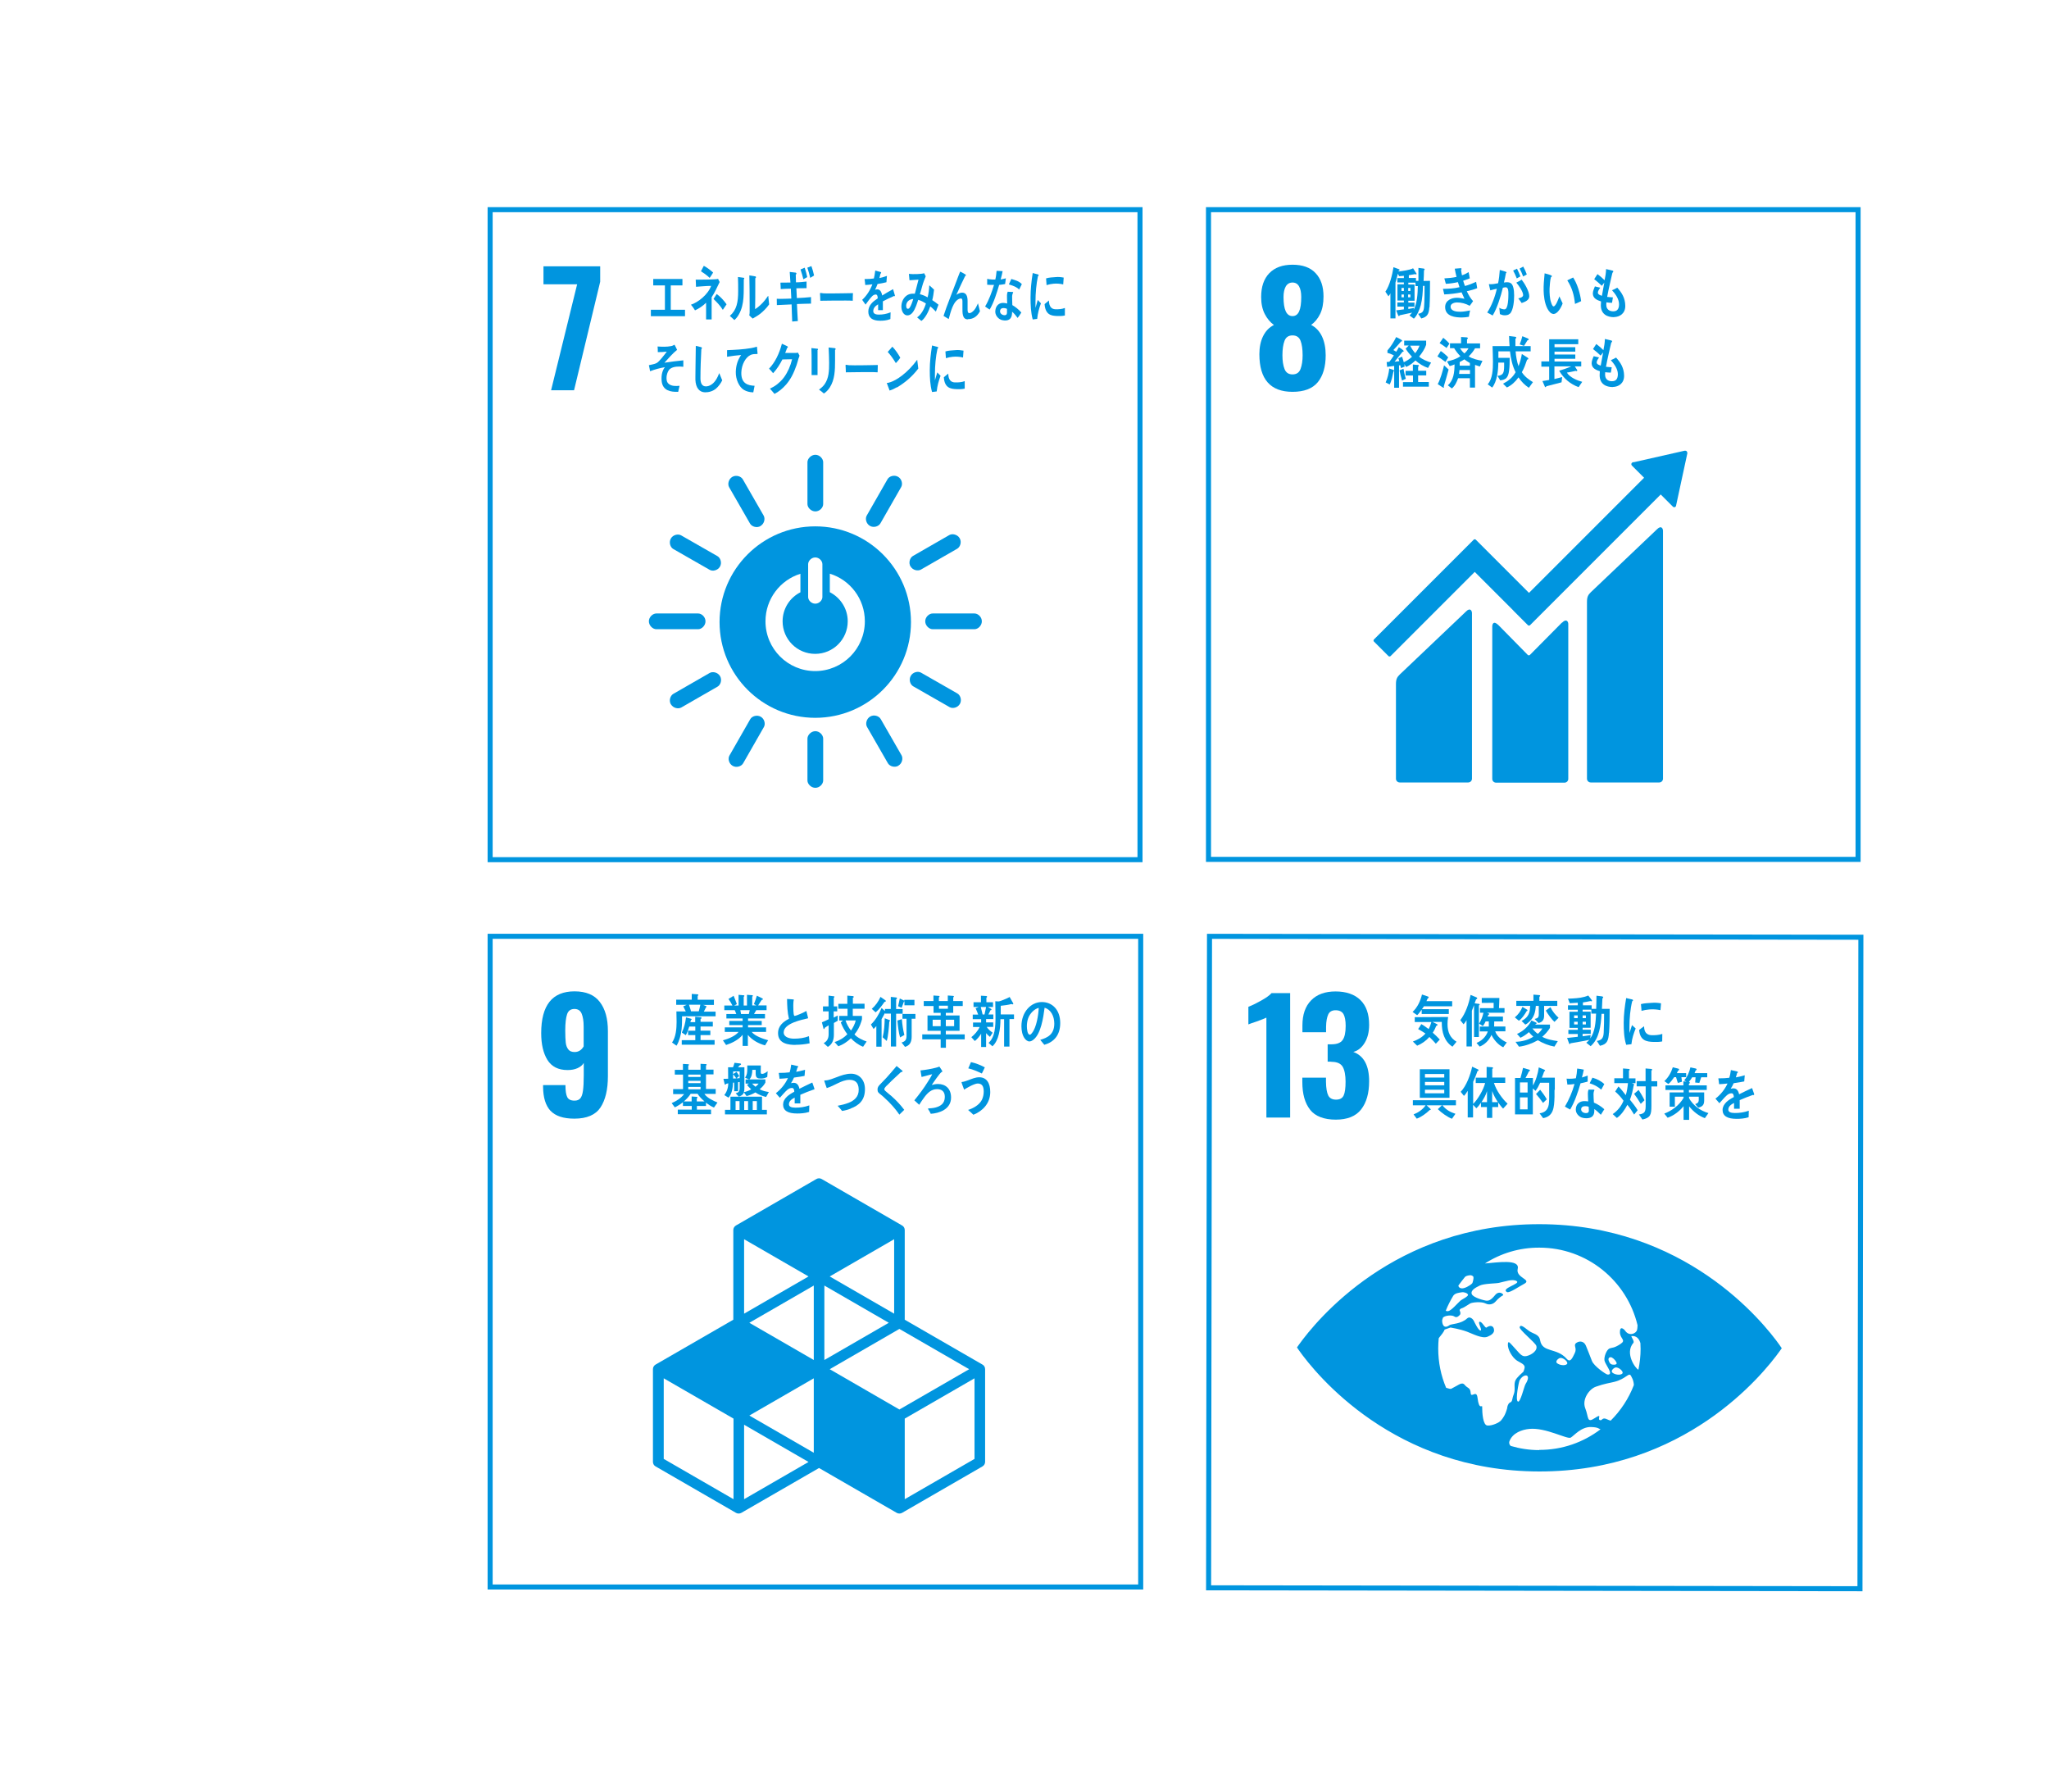 <?xml version="1.0" encoding="UTF-8"?>
<svg id="_レイヤー_2" data-name="レイヤー 2" xmlns="http://www.w3.org/2000/svg" viewBox="0 0 207.02 181">
  <defs>
    <style>
      .cls-1, .cls-2 {
        fill: none;
      }

      .cls-3 {
        fill: #0095df;
      }

      .cls-2 {
        stroke: #0095df;
        stroke-miterlimit: 10;
        stroke-width: .51px;
      }
    </style>
  </defs>
  <g id="design">
    <g>
      <g>
        <g>
          <rect class="cls-2" x="49.52" y="21.18" width="65.66" height="65.66"/>
          <path class="cls-3" d="m58.31,28.72h-3.4v-1.82h5.73v1.56l-2.64,10.96h-2.32l2.63-10.7Z"/>
          <g>
            <path class="cls-3" d="m82.37,53.17c-5.34,0-9.67,4.33-9.67,9.67s4.33,9.67,9.67,9.67,9.67-4.33,9.67-9.67-4.33-9.67-9.67-9.67m-.72,3.82c0-.32.32-.68.72-.68s.72.35.72.68v3.32c0,.32-.32.67-.72.67s-.72-.35-.72-.67v-3.32Zm.72,10.8c-2.78,0-5.03-2.25-5.03-5.03,0-2.26,1.49-4.17,3.53-4.8v1.87c-1.07.54-1.8,1.65-1.8,2.93,0,1.82,1.47,3.29,3.29,3.29s3.29-1.47,3.29-3.29c0-1.28-.74-2.39-1.81-2.94v-1.87c2.05.63,3.54,2.54,3.54,4.81,0,2.78-2.25,5.03-5.03,5.03"/>
            <path class="cls-3" d="m71.28,62.76c0-.44-.39-.79-.74-.79h-4.23c-.36,0-.75.36-.75.79s.39.8.75.8h4.23c.35,0,.74-.36.74-.8"/>
            <path class="cls-3" d="m99.2,62.76c0-.44-.39-.79-.74-.79h-4.23c-.36,0-.75.36-.75.79s.39.8.75.8h4.23c.35,0,.74-.36.74-.8"/>
            <path class="cls-3" d="m82.38,79.58c.44,0,.79-.39.79-.74v-4.23c0-.36-.36-.75-.79-.75s-.8.39-.8.75v4.23c0,.35.36.74.8.74"/>
            <path class="cls-3" d="m96.98,71.11c.22-.38.06-.88-.25-1.06l-3.67-2.1c-.31-.18-.83-.06-1.04.32-.22.38-.06.89.25,1.06l3.67,2.1c.31.18.82.06,1.04-.32"/>
            <path class="cls-3" d="m74.02,77.36c.38.22.88.06,1.06-.25l2.1-3.67c.18-.31.06-.83-.32-1.04-.38-.22-.89-.06-1.06.25l-2.1,3.67c-.18.31-.06.82.32,1.04"/>
            <path class="cls-3" d="m90.77,77.34c.38-.22.49-.73.32-1.04l-2.11-3.67c-.18-.31-.68-.47-1.06-.25-.38.22-.5.74-.32,1.05l2.11,3.67c.18.31.68.47,1.06.25"/>
            <path class="cls-3" d="m67.79,71.15c.22.38.73.49,1.04.32l3.67-2.11c.31-.18.47-.68.25-1.06-.22-.38-.74-.5-1.05-.32l-3.67,2.11c-.31.18-.47.68-.25,1.06"/>
            <path class="cls-3" d="m82.38,51.66c.44,0,.79-.39.79-.74v-4.23c0-.36-.36-.75-.79-.75s-.8.39-.8.75v4.23c0,.35.36.74.8.74"/>
            <path class="cls-3" d="m72.74,57.24c.22-.38.06-.88-.25-1.06l-3.67-2.1c-.31-.18-.83-.06-1.04.32-.22.38-.06.89.25,1.06l3.67,2.1c.31.18.82.06,1.04-.32"/>
            <path class="cls-3" d="m87.89,53.12c.38.22.88.06,1.06-.25l2.1-3.67c.18-.31.06-.83-.32-1.04-.38-.22-.89-.06-1.06.25l-2.1,3.67c-.18.31-.06.82.32,1.04"/>
            <path class="cls-3" d="m76.84,53.13c.38-.22.49-.73.32-1.04l-2.11-3.67c-.18-.31-.68-.47-1.06-.25-.38.22-.5.74-.32,1.05l2.11,3.67c.18.31.68.47,1.06.25"/>
            <path class="cls-3" d="m92,57.22c.22.38.73.49,1.04.32l3.67-2.11c.31-.18.47-.68.25-1.06-.22-.38-.74-.5-1.05-.32l-3.67,2.11c-.31.18-.47.68-.25,1.06"/>
          </g>
          <g>
            <path class="cls-3" d="m65.76,31.94v-.65h1.42v-2.46h-1.18v-.65h2.95v.65h-1.18v2.46h1.44v.65h-3.44Z"/>
            <path class="cls-3" d="m71.9,30.04v.68c0,.52,0,1.04,0,1.55h-.56c0-.56,0-1.13,0-1.69-.3.31-.77.62-1.12.77-.12-.21-.26-.39-.41-.57.7-.23,1.7-.99,2.04-1.9-.51,0-1.02.06-1.53.09,0-.24-.02-.48-.03-.72.65,0,1.32,0,1.97-.04.1,0,.19-.02.29-.04l.16.32c-.26.53-.5,1.08-.82,1.55Zm-.2-1.97c-.28-.27-.58-.48-.88-.67.1-.19.19-.37.29-.55.33.18.64.41.94.68-.11.19-.23.37-.35.54Zm1.33,3.23c-.27-.44-.6-.77-.94-1.1l.32-.5c.35.24.72.64,1,1.04l-.38.56Z"/>
            <path class="cls-3" d="m75.15,28.21c-.03,1.3.11,2.51-.52,3.59-.12.21-.27.39-.43.53-.14-.13-.35-.32-.46-.42.7-.61.84-1.4.84-2.5,0-.47,0-.96-.02-1.43l.59.08s.05.02.05.06c0,.04-.03.07-.05.09Zm1.64,3.5c-.23.18-.49.32-.74.47-.12-.11-.24-.2-.35-.33.03-.1.04-.2.04-.31v-.78c0-.97-.01-1.97-.03-2.94l.62.1s.05.03.05.08c0,.05-.04.09-.07.11,0,.27,0,.54,0,.81,0,.76,0,1.55-.02,2.31.35-.21.74-.58,1.02-.94.09-.11.18-.25.27-.37,0-.01.02-.03.03-.03.02,0,.02.06.02.08.02.27.05.52.08.78-.27.38-.59.7-.93.97Z"/>
            <path class="cls-3" d="m80.52,30.72c.03.57.05,1.14.09,1.71-.19.02-.38.03-.57.05-.02-.58-.05-1.15-.06-1.73-.5.02-1,.04-1.49.07,0-.21,0-.43-.01-.64.11,0,.23.01.34.01.38,0,.76-.02,1.13-.03-.01-.33-.03-.66-.05-1-.34,0-.68.02-1.02.04,0-.21-.02-.44-.03-.65.33,0,.67,0,1.01-.01-.02-.36-.04-.71-.07-1.07l.61.07s.07.04.07.09c0,.05-.04.1-.07.11,0,.26.01.52.02.78.36,0,.71-.04,1.07-.08,0,.23,0,.45,0,.67-.35,0-.69,0-1.03.01.02.33.03.66.05.99.48-.02.95-.05,1.43-.1,0,.22,0,.44,0,.66-.46,0-.93.03-1.39.04Zm.65-2.5c-.08-.34-.18-.67-.29-1l.42-.18c.11.31.19.63.26.95l-.39.22Zm.69-.15c-.08-.35-.17-.7-.29-1.03l.41-.16c.11.32.2.61.27.95l-.39.24Z"/>
            <path class="cls-3" d="m86.16,30.38c-.27-.02-.48-.02-.7-.02-.25,0-1.98,0-2.58.02,0-.23-.02-.53-.03-.7,0-.09.03-.09.06-.09.08.02.23.03.27.04.29.02.6.01.93.01.69,0,1.3-.02,2.07-.03-.02.23-.02.52-.02.76Z"/>
            <path class="cls-3" d="m90.39,29.93s-.04-.01-.06-.03c-.29.12-.86.39-1.13.54v.89h-.48c0-.09,0-.17,0-.27v-.32c-.33.19-.49.42-.49.69,0,.23.19.35.56.35.4,0,.77-.06,1.19-.23l-.02.68c-.36.15-.76.17-1.03.17-.8,0-1.2-.31-1.2-.93,0-.3.11-.58.33-.83.14-.16.35-.32.62-.5,0-.26-.07-.39-.19-.39-.15,0-.29.07-.42.22-.08.09-.19.21-.32.39-.15.2-.25.34-.3.41-.07-.1-.19-.26-.34-.48.46-.43.8-.96,1.03-1.57-.22.03-.46.06-.72.07-.02-.22-.04-.42-.07-.6.38,0,.7-.02.94-.06.05-.17.09-.43.14-.8l.55.15s.05.04.05.07c0,.04-.02.06-.07.09-.02.1-.06.25-.11.45.19-.03.47-.12.76-.22l-.05.64c-.22.06-.53.12-.9.18-.06.17-.15.39-.25.58.1-.03.18-.04.23-.04.25,0,.41.2.49.62.33-.21.7-.42,1.1-.64l.19.65s-.02.07-.05.07Z"/>
            <path class="cls-3" d="m94.55,31.47c-.18-.18-.36-.37-.56-.52-.18.54-.52,1.21-.9,1.47l-.43-.36c.4-.27.71-.81.89-1.4-.25-.16-.5-.3-.78-.37-.07.2-.13.41-.21.61-.19.48-.45.97-.89.96-.36,0-.61-.43-.6-.93.02-.65.41-1.1.83-1.22.18-.05.36-.05.53-.04.1-.41.26-.98.37-1.42l-.91.06-.06-.64h.05c.3.04,1.23.03,1.49-.07.05.1.11.21.16.31-.14.36-.25.61-.35.98-.08.28-.15.56-.24.83.28.07.53.17.78.32.1-.39.15-.81.17-1.22.16.15.33.28.48.44-.04.36-.09.72-.18,1.06.21.14.42.28.63.46-.08.22-.17.45-.26.68Zm-2.99-.57c0,.15.04.29.16.29.08,0,.13-.03.18-.1.14-.18.3-.64.37-.89-.3.02-.7.19-.72.7Z"/>
            <path class="cls-3" d="m97.78,32.26c-.58,0-.54-.69-.54-1.23v-.53c0-.16,0-.35-.16-.35-.04,0-.08.01-.12.02-.66.22-.91,1.35-1.11,2.06-.17-.11-.35-.21-.52-.32.18-.56.38-1.1.59-1.64.23-.61.46-1.22.7-1.83.13-.34.25-.68.39-1.01.16.08.4.21.55.31.02.01.03.03.03.06,0,.05-.04.07-.07.07-.29.57-.56,1.17-.82,1.75-.03.06-.05.11-.08.16.18-.11.38-.22.58-.22.43,0,.56.36.56.85,0,.29,0,.58,0,.87,0,.15.02.35.17.35.19,0,.35-.15.49-.3.18-.21.26-.42.39-.69.07.27.14.53.2.8-.29.55-.7.8-1.22.8Z"/>
            <path class="cls-3" d="m101.56,28.69c-.22.04-.4.07-.61.09-.23.77-.53,1.78-.96,2.49-.15-.09-.31-.2-.46-.31.39-.65.68-1.46.9-2.18-.21.01-.48,0-.69-.02,0-.19,0-.39,0-.59.07.02.15.03.23.04.2.02.39.04.59.03.08-.33.1-.57.13-.88.23,0,.44.02.61.03-.03.19-.13.61-.2.84.18-.02.35-.08.53-.12-.02.19-.05.39-.08.58Zm1.26,3.43c-.17-.22-.35-.46-.56-.63,0,.06,0,.13-.01.19-.04.59-.4.72-.79.69-.14-.01-.28-.04-.41-.11-.26-.14-.52-.45-.49-.85.04-.58.43-.84.84-.81.12,0,.24.03.36.06,0-.27-.03-.53-.02-.8,0-.14.02-.26.07-.39.13,0,.26.01.4.02.03,0,.16-.02.15.05,0,.01,0,.02,0,.02-.06.1-.09.23-.1.34-.01.3.02.61.02.92.31.17.66.46.91.75-.11.19-.24.37-.37.54Zm-1.07-.91c-.09-.06-.2-.08-.31-.09-.17-.01-.38.03-.4.3-.02.26.23.4.4.42.16.01.29-.02.3-.26,0-.12,0-.24,0-.36Zm1.22-1.96c-.3-.3-.67-.4-1.04-.52l.25-.55c.37.12.76.2,1.06.52l-.27.55Z"/>
            <path class="cls-3" d="m72.35,39.25c-.33.27-.72.38-1.1.38-.59,0-.96-.46-.99-1.26,0-.11,0-.21,0-.32,0-.3,0-.61.01-.92.01-.73.02-1.46.03-2.19.13.02.26.05.39.09.05.01.11.02.16.04.03.02.07.04.07.09,0,.05-.03.08-.06.1-.05.98-.09,1.98-.09,2.96,0,.5.17.81.55.81.18,0,.36-.06.52-.16.38-.22.64-.69.83-1.18l.3.73c-.15.31-.4.65-.64.84Z"/>
            <path class="cls-3" d="m76.46,35.76s-.03,0-.05,0c-.18,0-.38.01-.56.09-.52.23-.92.97-.95,1.76-.04,1.17.71,1.33,1.34,1.36-.04.22-.08.44-.13.66-.03,0-.06,0-.08,0-.28-.01-.61-.09-.86-.24-.48-.27-.85-1.06-.83-1.83.02-.68.2-1.2.54-1.7-.48.04-.95.1-1.42.18,0-.23,0-.45,0-.67.82-.03,1.63-.07,2.45-.21.19-.04.38-.08.57-.14,0,.09.06.65.06.69,0,.05-.03.06-.06.05Z"/>
            <path class="cls-3" d="m80.68,36.2c-.07.23-.12.46-.2.68-.28.8-.57,1.4-1.06,1.97-.35.4-.75.73-1.17.94-.15-.18-.3-.36-.46-.53.24-.12.47-.24.69-.41.27-.22.53-.45.75-.76.37-.52.63-1.11.8-1.8l-.98.02c-.26.51-.58,1.01-.94,1.39-.13-.16-.26-.32-.41-.46.61-.63,1.04-1.53,1.3-2.52l.55.26s.05.04.05.09c0,.06-.05.08-.08.08-.06.17-.11.34-.19.5.35,0,.71,0,1.06,0,.07,0,.15,0,.23-.03.05.11.11.2.16.31-.03.1-.07.2-.1.29Z"/>
            <path class="cls-3" d="m82.6,35.38v.24c0,.75,0,1.52,0,2.27h-.6c0-.14,0-.28,0-.42v-.83c0-.5,0-.99-.02-1.48l.63.07s.04.02.04.05c0,.05-.04.08-.07.11Zm1.77,0c0,.34,0,.68,0,1.02,0,.99-.02,1.95-.54,2.75-.16.24-.35.45-.59.6-.15-.13-.32-.28-.49-.39.19-.14.41-.33.56-.54.44-.63.46-1.37.46-2.17,0-.52-.03-1.04-.05-1.55l.63.07s.08.03.08.08-.03.09-.07.11Z"/>
            <path class="cls-3" d="m88.68,37.61c-.27-.02-.48-.02-.7-.02-.25,0-1.92,0-2.52.02,0-.23-.02-.51-.03-.68,0-.08.03-.09.06-.08.08.02.23.03.27.04.29.02.85.01,1.18.01.68,0,.99-.02,1.75-.03-.01.22-.02.51-.02.74Z"/>
            <path class="cls-3" d="m90.61,39.12c-.23.14-.47.25-.73.33-.02-.07-.28-.75-.28-.75,0-.02.02-.02.03-.02.06,0,.12-.01.18-.03.46-.12.9-.39,1.32-.71.56-.43,1.08-.97,1.54-1.6.03.3.07.59.11.89-.64.84-1.37,1.44-2.16,1.91Zm-.1-2.44c-.25-.42-.52-.8-.82-1.13.16-.17.31-.35.47-.53.3.31.56.69.8,1.11-.13.21-.28.37-.44.54Z"/>
            <path class="cls-3" d="m94.65,39.54c-.16.02-.32.04-.48.06-.2-.7-.23-1.47-.23-2.21,0-.83.1-1.67.23-2.49l.38.1c.06.02.13.02.19.05.03.01.05.03.05.08s-.04.08-.07.08c-.18.82-.26,1.74-.26,2.58,0,.21,0,.42,0,.63.08-.27.15-.53.24-.8.11.11.22.23.33.34-.19.52-.33.99-.39,1.58Zm2.8-.28c-.24.06-.56.06-.8.05-.63-.02-1.22-.14-1.29-1.2.15-.12.3-.26.45-.37,0,.61.26.88.67.89.32.01.68-.01.99-.13,0,.25,0,.51,0,.77Zm-.16-3.15c-.34-.08-.67-.1-1.02-.07-.24.02-.47.07-.7.14-.02-.21-.03-.47-.05-.68.33-.1.66-.1,1-.13.28-.03.55,0,.83.05-.02.23-.03.47-.05.7Z"/>
            <path class="cls-3" d="m104.81,32.21c-.15.02-.31.04-.47.06-.19-.7-.22-1.46-.22-2.21,0-.83.09-1.67.22-2.48l.37.1c.06.02.13.02.18.05.03.01.05.03.05.08s-.04.08-.07.08c-.17.81-.25,1.73-.25,2.58,0,.21,0,.42,0,.63.08-.26.15-.53.23-.8.11.11.21.23.32.34-.19.52-.32.99-.38,1.58Zm2.77-.34c-.24.06-.54.06-.78.05-.61-.02-1.18-.13-1.26-1.2.14-.12.29-.25.44-.37,0,.6.25.88.65.89.32.01.66-.01.96-.13,0,.25,0,.51,0,.76Zm-.16-3.14c-.33-.08-.66-.1-.99-.07-.23.02-.46.07-.69.14-.02-.21-.03-.47-.05-.68.32-.1.64-.1.97-.13.27-.03.54,0,.81.05-.02.23-.03.47-.05.7Z"/>
            <path class="cls-3" d="m67.72,37.24c-.26.2-.44.73-.36,1.17.09.53.68.59.99.58.1,0,.2-.01.31-.02-.04.21-.1.41-.14.61h-.09c-.61.01-1.48-.08-1.58-1.09-.06-.62.09-1.11.33-1.4-.51.09-1.01.22-1.5.41-.03-.21-.08-.41-.12-.61.26-.07.55-.09.79-.22.26-.14.81-.87,1.02-1.15-.3.03-.61.06-.91.05,0-.19,0-.38-.02-.57.45.03.92.05,1.37-.04.12-.02.23-.08.34-.14.09.17.18.34.26.52-.44.35-.88.86-1.28,1.3.64-.1,1.28-.18,1.91-.24,0,.22,0,.44,0,.65-.38-.04-.98-.06-1.32.2Z"/>
          </g>
        </g>
        <g>
          <rect class="cls-2" x="122.1" y="21.18" width="65.63" height="65.63"/>
          <path class="cls-3" d="m127.24,35.79c0-.7.12-1.31.37-1.82.25-.51.61-.9,1.1-1.14-.38-.28-.69-.65-.93-1.12-.24-.47-.36-1.04-.36-1.71,0-1.03.27-1.83.82-2.4.55-.57,1.33-.86,2.35-.86s1.8.28,2.33.85c.54.57.8,1.35.8,2.36,0,.7-.11,1.29-.34,1.76-.23.47-.53.84-.91,1.11.48.25.85.64,1.1,1.17.25.54.37,1.17.37,1.9,0,1.16-.27,2.07-.8,2.72-.54.65-1.39.97-2.55.97-2.23,0-3.35-1.27-3.35-3.8Zm4.16,1.48c.14-.37.21-.83.21-1.38,0-.62-.07-1.11-.21-1.47-.14-.36-.41-.54-.81-.54s-.67.18-.81.55c-.14.37-.21.85-.21,1.46,0,.56.07,1.02.21,1.38.14.37.41.55.81.55s.67-.18.81-.55Zm.07-7.27c0-.45-.07-.81-.22-1.07-.14-.26-.37-.39-.66-.39s-.53.13-.68.39c-.15.26-.23.62-.23,1.07,0,1.29.3,1.93.91,1.93s.88-.64.88-1.93Z"/>
          <g>
            <path class="cls-3" d="m167.42,53.46l-6.7,6.37c-.25.25-.38.44-.38.96v17.87c0,.21.17.38.38.38h6.92c.21,0,.38-.17.38-.38v-25.04c0-.21-.16-.6-.6-.16"/>
            <path class="cls-3" d="m148.12,61.77l-6.7,6.37c-.25.25-.38.44-.38.96v9.56c0,.21.17.38.38.38h6.92c.21,0,.38-.17.38-.38v-16.73c0-.21-.17-.6-.6-.16"/>
            <path class="cls-3" d="m170.47,45.73c0-.05-.02-.11-.06-.15-.04-.03-.08-.05-.12-.05h-.04s-.05,0-.05,0l-5.13,1.16h-.09s-.07.04-.1.06c-.08.08-.08.2,0,.28l.06.06,1.17,1.17-11.63,11.63-5.37-5.37c-.06-.06-.16-.06-.22,0l-1.46,1.46s0,0,0,0l-8.61,8.61c-.06.06-.06.16,0,.22l1.46,1.46c.06.06.16.06.22,0l8.5-8.5,3.9,3.9s0,.01.01.02l1.46,1.46c.06.06.16.06.22,0l13.2-13.2,1.23,1.23c.08.08.2.08.27,0,.04-.04.05-.08.06-.13v-.02s1.13-5.24,1.13-5.24v-.06Z"/>
            <path class="cls-3" d="m157.81,62.89l-3.24,3.27c-.06.05-.15.05-.21,0l-2.94-2.99c-.54-.54-.65-.1-.65.11v15.4c0,.21.17.38.38.38h6.92c.21,0,.38-.17.38-.38v-15.65c0-.21-.17-.6-.64-.12"/>
          </g>
          <g>
            <path class="cls-3" d="m144.41,31.06c-.04.68-.23.96-.81,1.11l-.32-.47c.4-.08.56-.19.6-.69.05-.7.05-1.42.05-2.13h-.16c-.02.65-.06,1.31-.22,1.94-.13.47-.37,1.05-.7,1.37l-.44-.32c.09-.1.18-.19.26-.29-.42.09-.84.18-1.26.27,0,.05-.03.08-.07.08-.04,0-.07-.04-.08-.08l-.2-.5c.26-.03.52-.07.78-.1v-.28h-.66v-.42h.66v-.19h-.65v-1.64h.65v-.19h-.66v-.44h.66v-.23c-.16.01-.32.02-.48.04l-.13-.25c-.06.22-.11.44-.17.66-.01.04-.07.21-.07.24v3.61h-.51v-2.53c-.06.11-.12.21-.2.3l-.31-.47c.43-.59.7-1.71.82-2.47l.57.21s.05.04.05.07c0,.05-.06.07-.09.07l-.02.08c.37-.04,1.15-.14,1.47-.32l.36.56s-.03.06-.07.06c-.03,0-.06-.01-.09-.03-.21.04-.42.07-.63.11v.28h.72v.29h.25v-1.31l.54.07s.09.03.09.08c0,.05-.03.08-.07.1,0,.35-.02.71-.04,1.07.22,0,.43-.01.65-.01,0,.89,0,1.78-.05,2.67Zm-2.57-1.97h-.24v.3h.24v-.3Zm0,.66h-.24v.28h.24v-.28Zm.66-.66h-.22v.3h.22v-.3Zm0,.66h-.23v.28h.23v-.28Zm.51-.86v-.34h-.72v.19h.63v1.64h-.63v.19h.62v.41h-.62v.23c.19-.03.38-.07.57-.1l-.03.19c.36-.69.4-1.62.42-2.4h-.25Z"/>
            <path class="cls-3" d="m148.2,29.42c.17.37.37.71.63,1-.11.16-.22.32-.34.47-.42-.23-.84-.34-1.3-.34-.2,0-.63.1-.63.41,0,.5.66.53.97.53.35,0,.66-.07,1-.13-.05.21-.09.43-.12.64-.24.04-.47.07-.71.07-.61,0-1.69-.08-1.69-1.05,0-.7.68-.94,1.18-.94.29,0,.49.05.77.1-.1-.21-.2-.43-.29-.65-.55.11-1.19.19-1.75.21l-.13-.56c.56-.01,1.12-.03,1.67-.17-.06-.17-.11-.34-.16-.51-.4.09-.81.15-1.22.17-.05-.18-.1-.37-.15-.55.41-.02.82-.06,1.23-.15-.07-.27-.13-.55-.18-.83.2-.02.39-.04.59-.05h.02s.08.02.08.07c0,.03-.02.07-.05.09.02.19.05.37.09.56.23-.07.46-.19.67-.32.04.21.09.42.12.63-.22.08-.45.16-.67.24.05.18.12.35.18.53.38-.1.76-.25,1.13-.42.04.21.07.43.11.64-.34.14-.69.23-1.05.31Z"/>
            <path class="cls-3" d="m152.55,31.68c-.15.15-.35.17-.54.17-.16,0-.32-.05-.47-.12-.02-.21-.03-.42-.06-.64.16.1.35.16.53.16.39,0,.39-1.27.39-1.59,0-.23,0-.64-.27-.64-.1,0-.19.02-.29.05-.19.82-.6,2.12-1.03,2.8-.19-.1-.36-.21-.55-.3.45-.69.78-1.56.97-2.4-.22.04-.44.1-.66.16-.01-.06-.14-.6-.14-.6,0-.03.03-.03.05-.03.04,0,.08.01.13.01.25,0,.5-.05.75-.1.09-.44.14-.89.17-1.34.14.03.28.08.42.12.06.02.14.04.2.07.02.01.06.03.06.07,0,.03-.03.05-.06.06-.06.32-.12.64-.2.95.1-.01.19-.03.29-.03.33,0,.53.1.64.48.08.25.1.59.1.86,0,.51-.07,1.48-.42,1.83Zm.7-3.55c-.11-.28-.23-.55-.37-.8l.39-.19c.13.25.24.51.34.78l-.37.21Zm.49,2.48c-.11-.16-.22-.32-.34-.47.14-.03.49-.11.49-.33,0-.36-.47-1.01-.69-1.26.18-.09.37-.19.54-.3.29.37.77,1.17.77,1.68,0,.42-.49.58-.77.68Zm.15-2.68c-.1-.28-.22-.55-.36-.8l.37-.2c.14.25.26.51.36.79l-.37.21Z"/>
            <path class="cls-3" d="m157.01,31.72c-.14,0-.27-.05-.38-.15-.43-.41-.6-1.21-.65-1.83-.04-.52-.02-1.04.03-1.55.01-.2.03-.39.05-.58.15.03.56.15.69.22.02.01.04.03.04.06,0,.06-.05.1-.09.11-.09.29-.12.83-.14,1.14-.01.24,0,.47.02.72.02.25.06.51.15.74.04.11.12.36.24.35.23-.02.49-.77.58-1.01l.33.71c-.13.38-.5,1.04-.88,1.06Zm2.12-1.01c-.09-.91-.3-1.65-.78-2.39.2-.09.39-.2.59-.29.42.63.71,1.61.81,2.39-.21.1-.41.2-.62.28Z"/>
            <path class="cls-3" d="m163.08,32.04c-.67,0-1.33-.28-1.34-1.19,0-.13.01-.27.02-.4-.35-.12-.82-.28-.83-.8,0-.23.13-.52.21-.72.18.04.37.1.54.13-.08.11-.24.33-.24.5,0,.2.28.28.41.32.08-.45.16-.88.24-1.33-.09.11-.17.21-.25.32-.25-.24-.51-.46-.77-.67.11-.17.22-.34.33-.51.26.19.5.4.72.62.08-.37.14-.75.15-1.13.15.03.31.07.47.11.06.01.13.03.19.05.03.01.07.03.07.07,0,.06-.06.12-.09.15-.03.12-.06.26-.09.38-.06.27-.12.53-.18.79-.09.42-.19.84-.26,1.26.19.03.39.03.58.05l-.09.55c-.19,0-.38-.02-.57-.05-.01.09-.01.16-.01.25,0,.47.33.66.7.66.41,0,.59-.25.59-.72,0-.54-.39-1.06-.71-1.41.18-.07.36-.16.53-.26.46.51.8,1.05.81,1.83.01.76-.54,1.13-1.14,1.14Z"/>
            <path class="cls-3" d="m140.79,37.52c-.09.41-.19.98-.39,1.32l-.4-.21c.19-.41.32-.95.36-1.41l.44.16s.05.04.05.08c0,.03-.03.05-.05.06Zm3.5-.35c-.46-.16-.9-.41-1.28-.76-.29.28-.58.5-.94.66l-.2-.3.06.25c-.12.07-.25.11-.38.16-.02-.1-.05-.2-.08-.29l-.12.02v2.26h-.49v-2.21c-.24.03-.47.07-.71.1l-.05-.49c.09-.01.19,0,.28-.03.16-.2.31-.42.45-.64-.21-.11-.43-.2-.65-.25v-.25c.35-.4.64-.86.88-1.35.17.07.33.16.49.26.04.02.11.06.11.12,0,.06-.08.07-.11.07-.25.29-.5.58-.77.86.1.06.19.12.29.17.09-.15.18-.3.26-.46.08.05.49.3.49.4,0,.06-.07.07-.11.06-.27.34-.54.68-.81,1.01.16-.02.32-.04.48-.06-.03-.1-.06-.2-.1-.29.13-.05.26-.11.38-.16.06.19.11.37.17.56.27-.12.61-.33.83-.55-.23-.25-.46-.51-.64-.82l.31-.32h-.46v-.49h2.22v.42c-.14.42-.44.87-.71,1.19.29.28.84.49,1.21.61-.11.17-.2.35-.3.52Zm-2.64,1.26c-.1-.33-.18-.68-.25-1.02l.4-.16c.06.34.13.68.24,1.01l-.39.18Zm.1.64v-.47h1.01v-.67h-.75v-.47h.74v-.64c.13.02.26.03.39.04.06,0,.11,0,.17.02.02,0,.05.02.05.06,0,.05-.04.08-.08.09v.42h.82v.47h-.82v.67h1.08v.47h-2.62Zm.73-4.15c.13.28.31.53.5.76.17-.2.34-.49.44-.76h-.94Z"/>
            <path class="cls-3" d="m146.04,36.56c-.26-.2-.53-.39-.81-.56l.34-.54c.2.12.59.46.75.64l-.28.46Zm-.17,2.47s.02.06.02.09c0,.03-.02.05-.05.05-.04,0-.51-.33-.58-.37.27-.48.51-1.34.64-1.9l.46.43c-.16.57-.31,1.14-.49,1.71Zm.28-3.88c-.23-.17-.46-.35-.7-.49l.37-.54c.15.12.51.44.62.6l-.29.43Zm3.36,1.87c-.16-.05-.32-.1-.48-.16v2.29h-.52v-.94h-1.19c-.16.42-.31.76-.63,1.03l-.41-.32c.58-.49.68-1.32.68-2.11-.16.07-.32.13-.49.17l-.27-.47c.45-.1.96-.24,1.35-.53-.24-.24-.45-.51-.63-.81h-.42v-.49h1.12v-.64l.6.04s.09.04.09.09c0,.06-.06.08-.09.1v.42h1.32v.49h-.51c-.17.32-.4.58-.64.82.34.24,1,.39,1.39.45l-.26.57Zm-1,.36h-1.05c-.01.13-.02.26-.04.39h1.1v-.39Zm0-.71c-.19-.11-.38-.23-.56-.37-.15.1-.31.19-.47.27,0,.12,0,.24,0,.37h1.03v-.27Zm-1-1.49c.13.2.27.38.45.52.16-.14.3-.32.41-.52h-.86Z"/>
            <path class="cls-3" d="m154.48,39.18c-.44-.29-.74-.6-1.06-1.06-.31.44-.71.81-1.17,1.02l-.39-.38c.52-.27.95-.6,1.27-1.16-.33-.65-.48-1.36-.57-2.11h-1.17v.03c0,.21,0,.42,0,.63h1.14c0,.43,0,.86-.06,1.29-.09.7-.31.92-.9.98l-.27-.45c.58-.07.66-.3.67-.95v-.39s-.59,0-.59,0c0,.81-.13,1.92-.62,2.52l-.45-.33c.5-.57.53-1.52.53-2.3,0-.52-.03-1.04-.04-1.56h1.72c-.03-.34-.04-.68-.05-1.02l.63.08s.1.02.1.08c0,.05-.05.1-.09.12,0,.14,0,.27,0,.41,0,.11,0,.22,0,.33h1.54v.53h-1.52c.04.52.13,1.02.29,1.5.16-.36.27-.83.34-1.23l.6.38s.06.06.06.1c0,.06-.1.09-.13.09-.15.44-.3.88-.53,1.27.29.45.71.75,1.12,1l-.4.56Zm-.15-4.81c-.12.19-.23.38-.35.57l-.44-.15c.11-.27.2-.54.27-.83l.56.23s.08.05.08.1c0,.06-.08.09-.12.09Z"/>
            <path class="cls-3" d="m159.48,39.1c-.79-.28-1.48-.84-1.95-1.65.41-.13.82-.26,1.22-.44h-1.7v1.28l.78-.2-.06.53c-.51.13-1.03.27-1.54.4-.01.04-.05.09-.09.09-.02,0-.04-.02-.05-.04l-.25-.58c.23-.04.46-.06.68-.11v-1.34h-.79v-.53h.79v-2.24h2.94v.5h-2.4v.3h2.1v.45h-2.1v.29h2.1v.43h-2.1v.28h2.7v.49h-.65l.26.4s-.04.08-.07.08c-.03,0-.06-.02-.09-.03-.3.07-.6.13-.9.18.29.49,1.08.81,1.55.93l-.36.53Z"/>
            <path class="cls-3" d="m162.96,39.1c-.67,0-1.33-.28-1.34-1.19,0-.14.01-.27.02-.41-.35-.12-.82-.28-.83-.8,0-.23.12-.52.21-.72.18.04.37.09.54.13-.08.11-.24.33-.24.5,0,.2.28.28.41.32.08-.44.16-.88.24-1.33-.09.11-.17.21-.25.32-.25-.24-.51-.46-.77-.66.11-.17.22-.34.33-.51.26.19.5.4.72.62.08-.37.14-.75.15-1.13.15.03.31.07.47.11.06.01.13.03.19.05.03.01.07.03.07.07,0,.06-.06.12-.09.15-.03.12-.06.26-.09.38-.06.27-.12.53-.18.79-.09.42-.19.84-.26,1.26.19.03.39.03.58.05l-.09.54c-.19,0-.38-.02-.57-.04-.01.08-.01.16-.01.25,0,.47.33.67.7.66.41,0,.59-.25.59-.72,0-.54-.4-1.06-.71-1.41.18-.07.36-.16.53-.26.46.51.8,1.05.81,1.83.01.76-.54,1.13-1.14,1.14Z"/>
          </g>
        </g>
        <g>
          <rect class="cls-2" x="49.52" y="94.58" width="65.73" height="65.73"/>
          <path class="cls-3" d="m55.62,112.21c-.49-.53-.74-1.33-.75-2.41v-.19h2.26c0,.57.06.97.18,1.21.12.24.36.36.74.36.26,0,.45-.08.58-.23.13-.15.22-.41.27-.77.05-.36.08-.87.08-1.54v-1.27c-.13.23-.35.4-.63.53-.29.13-.62.19-1.01.19-.93,0-1.6-.34-2.03-1.02-.42-.68-.63-1.58-.63-2.71,0-2.82,1.12-4.22,3.37-4.22,1.16,0,2.01.36,2.55,1.07.55.71.82,1.69.82,2.94v4.56c0,1.35-.25,2.4-.75,3.16-.5.75-1.38,1.13-2.64,1.13-1.11,0-1.92-.27-2.41-.8Zm3.35-6.51v-2c0-.55-.07-.98-.2-1.3-.13-.32-.38-.48-.73-.48-.37,0-.62.17-.74.52-.12.35-.19.9-.19,1.65,0,.54.02.95.05,1.23.03.28.12.51.26.69.14.18.35.26.64.26.38,0,.69-.19.91-.57Z"/>
          <path class="cls-3" d="m99.26,137.84l-7.85-4.53v-9.06c0-.19-.1-.37-.27-.46l-8.12-4.69c-.17-.1-.37-.1-.54,0l-8.12,4.69c-.17.1-.27.27-.27.46v9.06l-7.85,4.53c-.17.1-.27.27-.27.46v9.37c0,.19.1.37.27.46l8.12,4.69c.08.05.18.07.27.07s.18-.02.27-.07l7.85-4.53,7.85,4.53c.08.05.18.07.27.07s.18-.02.27-.07l8.12-4.69c.17-.1.27-.27.27-.46v-9.37c0-.19-.1-.37-.27-.46Zm-17.04,8.91l-6.51-3.76,6.51-3.76v7.52Zm7.58-13.13l-6.51,3.76v-7.52l6.51,3.76Zm-7.58,3.76l-6.51-3.76,6.51-3.76v7.52Zm1.61.93l7.04-4.07,7.05,4.07-7.05,4.07-7.04-4.07Zm6.51-5.61l-6.51-3.76,6.51-3.76v7.52Zm-8.65-3.76l-6.51,3.76v-7.52l6.51,3.76Zm-7.58,22.5l-7.05-4.07v-8.14l7.05,4.07v8.14Zm1.07,0v-7.52l6.51,3.76-6.51,3.76Zm23.28-4.07l-7.05,4.07v-8.14l7.05-4.07v8.14Z"/>
          <g>
            <path class="cls-3" d="m68.91,102.63c0,.15,0,.29,0,.44,0,.58-.05,1.21-.22,1.77-.07.23-.2.6-.34.79l-.45-.32c.39-.55.46-1.4.46-2.09,0-.35-.01-.7-.02-1.05h.95c-.09-.17-.17-.35-.26-.51l.35-.16h-1.06v-.52h1.57v-.58l.58.04s.09,0,.09.07c0,.04-.04.08-.07.09v.39h1.64v.52h-1.1l.31.12s.05.02.05.06-.04.05-.06.06c-.07.15-.14.3-.22.44h1.19v.47h-3.39Zm-.03,2.9v-.46h1.37v-.51h-.73v-.44h.73v-.42h-.61c-.09.29-.2.61-.35.87l-.4-.27c.23-.46.36-1,.42-1.53l.51.14s.06.02.06.06c0,.05-.04.06-.07.07-.02.07-.04.14-.06.21h.49v-.54l.59.05s.05.04.05.07c0,.06-.06.09-.1.1v.29h1.24v.47h-1.24v.42h.99v.45h-.99v.5h1.42v.47h-3.32Zm.73-4.04c.07.19.17.52.22.71-.07.03-.18.06-.25-.04h1.02c.06-.22.12-.45.16-.67h-1.16Z"/>
            <path class="cls-3" d="m77.27,105.59c-.6-.16-1.28-.52-1.71-1.05v1.11h-.53v-1.12c-.4.51-1.11.85-1.67,1.03l-.32-.47c.5-.14,1.23-.41,1.58-.85h-1.39v-.46h1.8v-.23h-1.35v-.42h1.35v-.25h-1.64v-.45h1c-.05-.13-.1-.27-.16-.39h-1.05v-.47h.82c-.12-.23-.25-.46-.4-.66l.52-.32c.12.28.23.56.33.84l-.27.14h.44v-1.08l.54.05s.05.02.05.06-.04.07-.07.08v.89h.33v-1.08l.55.04s.05.03.05.06c0,.04-.05.07-.07.08v.89h.41l-.24-.13c.11-.28.22-.56.3-.85l.55.27s.06.04.06.08c0,.06-.08.07-.12.07-.12.19-.24.38-.36.56h.85v.48h-1.04c-.08.14-.15.26-.23.39h1.11v.45h-1.71v.25h1.38v.42h-1.38v.23h1.82v.46h-1.45c.31.42,1.2.72,1.66.84l-.31.51Zm-2.47-3.55l.07.39h.79c.03-.13.06-.27.09-.39h-.95Z"/>
            <path class="cls-3" d="m80.37,105.55c-.68,0-1.76-.11-1.76-1.18,0-.78.57-1.18,1.1-1.46-.16-.65-.18-1.33-.19-2,.14.01.29.02.43.03.07,0,.14.01.21.02.02,0,.05.02.05.05,0,.02-.02.05-.03.06-.02.17-.03.35-.03.52,0,.21,0,.86.09,1.01.01.01.03.02.04.02.18,0,1.01-.38,1.19-.5.07.24.12.5.18.74-.59.14-2.47.5-2.47,1.43,0,.53.7.63,1.03.63.54,0,1.01-.06,1.52-.25.03.24.05.48.07.72-.47.1-.96.15-1.43.15Z"/>
            <path class="cls-3" d="m84.25,103.33v1.21c0,.54-.19.97-.61,1.21l-.42-.38c.34-.18.5-.47.5-.9v-.9c-.13.09-.27.16-.4.26,0,.04-.02.12-.07.12-.03,0-.04-.03-.05-.06l-.16-.62c.23-.1.46-.2.68-.31v-.8h-.57v-.5h.56v-1.09l.55.07s.05.02.05.05c0,.04-.04.08-.07.1v.87h.35v.5h-.36v.63l.41-.21v.53c-.13.08-.27.15-.4.23Zm2.96,2.41c-.45-.17-.89-.49-1.24-.86-.37.36-.81.65-1.27.81l-.38-.43c.46-.13.94-.42,1.29-.79-.27-.35-.49-.75-.66-1.18l.21-.2h-.37v-.47h.84v-.72h-.93v-.5h.91v-.83l.57.05s.08.02.08.08c0,.05-.06.08-.09.09v.6h1.18v.51h-1.19v.72h.93v.34s-.06.21-.07.24c-.15.48-.38.92-.69,1.29.3.34.84.58,1.23.72l-.36.53Zm-1.78-2.66c.12.37.31.72.55,1.02.2-.28.4-.67.48-1.02h-1.02Z"/>
            <path class="cls-3" d="m90.54,102.38v3.33h-.53v-3.32h-.6v-.07c-.11.21-.22.43-.34.63v2.78h-.53v-2.08c-.09.1-.18.2-.28.29l-.27-.45c.46-.43.83-1.05,1.08-1.67l.34.31v-.21h.59v-1.22l.55.06s.08.02.08.07c0,.06-.05.1-.09.11v.99h.66v.47h-.66Zm-1.17-1.18c-.27.39-.55.77-.9,1.06l-.39-.35c.37-.32.67-.74.88-1.21l.49.34s.05.04.05.07c0,.07-.08.1-.13.09Zm.48,1.99c-.03.48-.11,1.54-.26,1.96l-.41-.37c.16-.62.19-1.28.21-1.92l.5.19s.03.03.03.06c0,.03-.04.07-.06.08Zm1.09,1.61c-.15-.51-.22-1.17-.27-1.71l.45-.14c.04.54.12,1.08.25,1.6l-.44.25Zm.44-3.24v-.42s-.04.05-.06.05c-.07.2-.14.41-.23.61l-.35-.16c.07-.26.11-.52.17-.78l.45.22v.02s.01-.1.01-.1h1.02v.55h-1.02Zm.73,1.35v1.8c0,.57-.2.9-.67,1.04l-.35-.44c.33-.1.5-.24.5-.66v-1.74h-.41v-.49h1.31v.49h-.37Z"/>
            <path class="cls-3" d="m95.57,104.99v.85h-.53v-.85h-1.86v-.5h1.86v-.36h-1.33v-1.55h1.33v-.27h-.72v-.69h-.99v-.5h.98v-.56l.56.04s.06.02.06.06-.05.08-.07.09v.37h.9v-.56l.56.04s.06.02.06.06-.05.08-.07.09v.37h.96v.5h-.96v.69h-.75v.27h1.39v1.55h-1.39v.36h1.91v.5h-1.9Zm-.53-1.98h-.81v.65h.81v-.65Zm.73-1.42h-.9v.31h.9v-.31Zm.63,1.42h-.84v.65h.84v-.65Z"/>
            <path class="cls-3" d="m99.63,102.94v.34s.72,0,.72,0v.45h-.66c.15.25.39.43.6.59l-.27.42c-.14-.1-.27-.24-.39-.38v1.4h-.5v-1.34c-.17.27-.4.56-.64.74l-.35-.39c.32-.26.65-.61.84-1.03h-.67v-.45h.82v-.34h-.85v-.46h.55c-.08-.22-.16-.43-.26-.64l.33-.13h-.54v-.48h.75v-.66l.55.03s.07.02.07.07c0,.05-.04.09-.07.1v.46h.67v.48h-.53l.33.19s.05.05.05.06c0,.06-.07.08-.11.08-.06.15-.14.29-.21.43h.5v.46h-.74Zm-.54-1.22c.05.21.18.69.22.9-.09.05-.25-.18-.34-.14h.5c.06-.25.11-.51.16-.76h-.54Zm2.9,1.23v2.77h-.54v-2.77h-.37c0,.94-.15,2.15-.81,2.74l-.39-.34c.67-.62.7-1.68.7-2.63,0-.53-.02-1.06-.02-1.58l.32.02c.05,0,.19-.04.32-.09.22-.08.67-.27.81-.36l.37.66c0,.06-.04.09-.08.09-.03,0-.06-.01-.09-.04-.36.09-.73.14-1.1.18v.87h1.34v.47h-.44Z"/>
            <path class="cls-3" d="m105.52,105.55c-.14-.17-.28-.35-.42-.51.74-.22,1.42-.54,1.42-1.65,0-.75-.36-1.43-.98-1.59-.13,1.01-.37,2.61-1.11,3.21-.14.11-.27.19-.43.19-.19,0-.38-.16-.5-.34-.22-.32-.3-.79-.3-1.2,0-1.43.95-2.44,2.06-2.44,1.03,0,1.86.76,1.86,2.12,0,1.27-.68,1.94-1.61,2.2Zm-1.64-2.69c-.09.25-.13.53-.13.8,0,.24.04.86.3.86.09,0,.17-.11.23-.19.44-.56.63-1.76.67-2.52-.42.09-.9.56-1.07,1.05Z"/>
            <path class="cls-3" d="m72.14,111.88c-.29-.12-.56-.29-.81-.5v.34h-.92v.37h1.43v.46h-3.36v-.46h1.41v-.37h-.89v-.38c-.26.21-.53.38-.82.52l-.32-.43c.46-.2.93-.48,1.26-.91h-1.11v-.5h1v-1.47h-.83v-.48h.82v-.6l.55.03s.06.02.06.06-.04.07-.07.08v.42h1.24v-.6l.56.03s.06.02.06.06-.04.07-.07.08v.42h.76v.48h-.76v1.47h.98v.5h-1.14c.27.41.91.7,1.32.87l-.34.49Zm-1.65-1.39h-.71c-.19.3-.43.55-.69.77h.79v-.5l.53.04s.06.02.06.06c0,.04-.04.08-.07.09v.31h.78c-.26-.22-.51-.47-.7-.77Zm.29-1.94h-1.24v.24h1.24v-.24Zm0,.63h-1.24v.23h1.24v-.23Zm0,.61h-1.24v.25h1.24v-.25Z"/>
            <path class="cls-3" d="m77.4,110.81c-.39-.1-.74-.22-1.08-.46-.28.17-.58.29-.89.37l-.27-.37c-.09.26-.3.36-.52.42l-.31-.33c.27-.08.4-.16.4-.52v-.62l-.16.02v.91h-.39v-.87h-.12c-.02.55-.11,1.14-.46,1.52l-.42-.26c.26-.32.4-.76.4-1.19-.08.02-.15.04-.23.06,0,.04-.04.08-.08.08-.03,0-.05-.04-.06-.08l-.12-.51c.16,0,.32,0,.48-.01,0-.38-.01-.77-.01-1.16h.5c.06-.15.11-.3.15-.45l.6.07s.06.03.06.07c0,.07-.08.1-.13.11-.06.07-.12.14-.18.2h.65v2.01c0,.18,0,.35-.06.51.26-.06.51-.15.75-.29-.15-.13-.29-.28-.43-.44.06-.05.13-.1.2-.14h-.34v-.41h.35l-.4-.19c.18-.25.22-.51.22-.84,0-.13,0-.26,0-.39h1.37c0,.22-.01.44-.01.66,0,.14.03.19.15.19.17,0,.41-.16.55-.27l-.04.58c-.19.1-.4.16-.61.16-.36,0-.56-.04-.56-.5,0-.12,0-.25,0-.38h-.34c-.01.36-.06.73-.3.97h1.62v.32c-.13.25-.37.51-.58.67.27.16.63.24.93.28l-.27.49Zm-4.15,1.76v-.46h.55v-1.33h3.19v1.33h.49v.46h-4.23Zm1.48-4.34h-.66v.27c.12-.08.23-.16.35-.23.09.14.18.28.27.42l-.28.24.32-.02v-.67Zm-.66.28v.44l.32-.02c-.1-.14-.2-.29-.32-.41Zm.65,2.72h-.4v.89h.4v-.89Zm.86,0h-.39v.89h.39v-.89Zm.41-1.77c.11.11.22.23.34.32.12-.09.23-.2.32-.32h-.67Zm.48,1.77h-.42v.89h.42v-.89Z"/>
            <path class="cls-3" d="m82.27,110.09s-.05-.01-.07-.03c-.35.12-1.02.38-1.34.53v.87h-.57c0-.08,0-.17,0-.27v-.31c-.39.18-.58.41-.58.67,0,.23.22.34.66.34.48,0,.91-.06,1.4-.23l-.02.66c-.42.14-.89.16-1.21.16-.95,0-1.42-.3-1.42-.9,0-.29.13-.56.4-.81.16-.15.41-.32.73-.49,0-.25-.09-.38-.23-.38-.18,0-.34.07-.5.21-.1.09-.22.21-.37.38-.18.2-.29.33-.36.4-.09-.1-.22-.25-.4-.46.54-.42.95-.94,1.22-1.53-.26.03-.54.06-.85.07-.02-.21-.05-.41-.08-.59.45,0,.83-.02,1.1-.06.06-.16.11-.42.16-.78l.65.15s.06.03.06.07-.02.06-.08.08c-.02.1-.07.24-.13.43.22-.03.55-.11.9-.21l-.05.62c-.26.06-.62.11-1.07.17-.07.17-.18.38-.3.57.12-.04.21-.04.28-.04.29,0,.49.2.57.6.39-.2.83-.41,1.3-.63l.22.63s-.02.07-.06.07Z"/>
            <path class="cls-3" d="m85.95,111.99c-.28.1-.57.19-.87.23-.15-.18-.29-.36-.45-.52.37-.07.75-.16,1.11-.3.53-.21,1.04-.59,1.02-1.35-.02-.74-.4-.98-.97-.97-.78.02-1.5.61-2.26.83-.03-.08-.25-.7-.25-.73,0-.06.07-.04.1-.04.37-.01.8-.2,1.16-.33.46-.18.92-.34,1.41-.35.77-.02,1.42.53,1.44,1.51.02,1.17-.6,1.69-1.45,2.01Z"/>
            <path class="cls-3" d="m90.86,112.58c-.43-.62-.92-1.16-1.45-1.64-.14-.13-.27-.26-.42-.37-.09-.07-.17-.12-.24-.21-.07-.09-.09-.19-.09-.3,0-.22.09-.34.22-.48.23-.25.47-.48.7-.73.34-.38.68-.77,1.01-1.17.14.12.28.23.42.35.05.04.12.08.16.13.01.02.02.03.02.05,0,.08-.11.09-.16.08-.32.3-.65.6-.97.91-.14.13-.26.27-.4.4-.06.06-.14.12-.19.19-.05.06-.12.14-.12.23,0,.08.04.12.09.17.2.19.43.36.64.54.46.41.9.87,1.28,1.38-.17.16-.33.33-.5.49Z"/>
            <path class="cls-3" d="m94.04,112.51c-.07-.16-.16-.32-.26-.46,0-.02-.02-.03-.02-.05,0-.02.02-.02.03-.03.24-.02.48-.03.71-.09.5-.13.96-.39.96-1.08,0-.58-.35-.78-.79-.78-.54,0-.92.34-1.26.79-.19.25-.37.52-.54.79-.16-.15-.33-.3-.49-.45.52-.64.94-1.19,1.38-1.9.13-.21.33-.51.42-.74-.13.03-.25.07-.38.1-.23.06-.46.13-.69.18-.03-.22-.07-.44-.11-.66.53-.06,1.06-.14,1.58-.28.12-.03.22-.06.33-.11.04.06.3.43.3.48,0,.06-.06.07-.09.08-.17.11-.83,1.06-.98,1.3.2-.06.41-.1.63-.1.74,0,1.32.45,1.32,1.37,0,1.2-1.22,1.59-2.05,1.64Z"/>
            <path class="cls-3" d="m98.35,112.61c-.18-.17-.36-.34-.54-.49.48-.15,1.12-.48,1.39-1.01.13-.26.19-.56.19-.85,0-.52-.16-.81-.61-.81-.31,0-1.08.42-1.37.62-.03-.09-.26-.68-.26-.74,0-.04.05-.04.07-.04.11,0,.48-.12.6-.17.38-.14.72-.3,1.12-.3.77,0,1.11.63,1.11,1.49,0,1.19-.83,1.95-1.69,2.29Zm.85-4.17c-.44-.21-.89-.41-1.37-.52.09-.21.18-.42.27-.63.48.1.95.29,1.4.53-.1.21-.19.42-.3.62Z"/>
          </g>
        </g>
        <g>
          <rect class="cls-2" x="122.15" y="94.63" width="65.81" height="65.81" transform="translate(27.31 282.41) rotate(-89.92)"/>
          <g>
            <path class="cls-3" d="m127.94,102.8c-.11.06-.44.19-.99.39-.43.14-.71.24-.82.29v-1.78c.35-.13.78-.34,1.28-.62.5-.28.86-.53,1.06-.76h1.88v12.57h-2.4v-10.08Z"/>
            <path class="cls-3" d="m132.37,112.1c-.53-.66-.79-1.6-.79-2.81v-.43h2.39v.42c.01.64.09,1.1.23,1.38.14.28.41.42.79.42s.64-.14.77-.43c.13-.28.19-.75.19-1.39s-.1-1.17-.29-1.5c-.2-.33-.56-.49-1.09-.5-.03-.01-.18-.02-.43-.02v-1.75h.39c.54,0,.91-.14,1.12-.43.21-.29.31-.77.31-1.43,0-.54-.08-.94-.22-1.19-.15-.26-.42-.39-.8-.39-.36,0-.61.14-.74.42-.13.28-.21.69-.22,1.24v.56h-2.39v-.68c0-1.1.29-1.94.88-2.54.58-.6,1.41-.9,2.47-.9s1.92.29,2.51.87c.59.58.88,1.41.88,2.5,0,.72-.15,1.33-.45,1.82-.3.49-.68.8-1.15.92,1.07.39,1.6,1.38,1.6,2.96,0,1.21-.27,2.16-.81,2.85-.54.69-1.39,1.03-2.56,1.03s-2.06-.33-2.59-.99Z"/>
          </g>
          <path class="cls-3" d="m179.83,135.91c-1.74-2.45-9.62-12.23-24.28-12.25-14.67-.02-22.57,9.74-24.32,12.18-.07.1-.14.19-.19.27.05.08.12.17.19.28,1.74,2.45,9.62,12.23,24.28,12.25,14.67.02,22.57-9.74,24.32-12.18.08-.11.14-.2.19-.27-.05-.08-.11-.17-.19-.27m-32.47-6.08c.13-.19.57-.75.63-.82.11-.15.34-.17.49-.2.16-.03.36.06.39.18.03.12-.06.57-.14.65-.22.22-.78.54-1.08.49-.24-.04-.33-.22-.29-.29m-.53,1.04s.04-.05.05-.06c.18-.21.55-.25.81-.29.25-.04.59.09.63.25.04.17-.64.48-.76.59-.35.32-.91.99-1.23,1.06-.11.02-.19,0-.26-.03.21-.53.47-1.04.76-1.52m5.47,11.27c-.2.78-.43,1.06-.63,1.31-.2.25-.93.57-1.39.53-.46-.04-.53-1.28-.53-1.91,0-.22-.31.43-.47-.9-.1-.85-.65.09-.69-.48-.04-.57-.31-.45-.6-.81-.28-.35-.64.03-1.04.21-.4.18-.23.27-.8.09-.01,0-.02,0-.04-.01-.52-1.22-.8-2.57-.8-3.98,0-.35.02-.68.05-1.02.02-.03.04-.07.06-.09.54-.64.53-.79.53-.79l.6-.21s.95.15,1.67.42c.59.22,1.52.73,2.07.51.39-.16.7-.38.66-.7-.04-.41-.37-.51-.76-.23-.14.1-.45-.62-.69-.58-.24.04.3.85.09.88-.21.03-.62-.84-.69-.99-.07-.14-.39-.49-.67-.23-.6.57-1.58.54-1.78.68-.6.45-.76-.15-.74-.51.02-.08.05-.17.08-.25.2-.22.9-.29,1.14-.12.26.18.45-.04.56-.15.1-.1.07-.27,0-.42-.07-.14.13-.25.27-.28.14-.04.59-.35.78-.46.18-.11,1.13-.22,1.55,0,.42.21.81.04,1.02-.2.26-.31.59-.55.74-.62.15-.07-.36-.55-.79-.03-.42.52-.64.57-.84.57-.2,0-1.38-.3-1.52-.67-.14-.37.37-.65.81-.86.44-.21,1.63-.2,1.93-.27.62-.13,1.41-.44,1.81-.17.4.27-1.67.73-.99,1.1.24.13,1.33-.63,1.71-.82.88-.45-.85-.6-.63-1.52.26-1.04-2.12-.64-3.31-.55,1.59-1.02,3.48-1.61,5.5-1.6,4.82,0,8.85,3.35,9.92,7.84,0,.22-.03.38-.05.47-.09.37-.79.68-1.2.09-.1-.15-.54-.56-.53.14.01.71.69.78.03,1.21-.65.42-.77.32-1.07.43-.3.11-.59.84-.52,1.23.07.39,1,1.46.31,1.41-.16-.01-1.38-.85-1.58-1.38-.21-.56-.44-1.12-.61-1.54-.17-.42-.6-.53-.96-.28-.36.25.1.5-.16,1.03-.26.53-.45,1.01-.83.57-1-1.14-2.45-.58-2.67-1.85-.12-.69-.72-.62-1.21-1.02-.5-.39-.78-.6-.86-.32-.07.25,1.56,1.55,1.68,1.88.17.49-.49.93-.98,1.04-.48.12-.7-.27-1.17-.77-.47-.5-.68-.85-.72-.46-.05.56.45,1.39.93,1.7.41.26.88.38.74.81-.14.43,0,.19-.47.64-.46.46-.55.61-.52,1.24.03.64-.13.67-.23,1.2-.1.53-.33.07-.53.85m10.97-4.06c.34-.03.86.45.66.63-.2.18-.72.11-.97-.09-.26-.2.16-.53.32-.54m-.43-.31c-.11-.04-.21-.15-.29-.4-.08-.25.13-.39.33-.29.21.11.48.42.48.59,0,.17-.41.15-.52.1m-4.51-.02c-.2.18-.72.11-.98-.09-.26-.2.16-.53.32-.54.34-.03.86.45.66.63m-4.18,2.02c-.14.23-.53,1.95-.78,1.75-.26-.2.11-1.99.18-2.13.4-.74,1.28-.7.6.38m1.38,6.66c-1,0-1.96-.15-2.87-.42-.13-.11-.21-.29-.12-.5.32-.82,1.26-1.15,2-1.22,1.66-.16,3.83,1.08,4.18.88.35-.2,1.05-1.11,2.08-1.07.7.03.7.15.93.23-1.72,1.31-3.87,2.09-6.2,2.08m7.21-2.96c-.1-.03-.21-.06-.32-.12-.56-.28-.49.17-.76.07-.28-.1.31-.74-.51-.2-.82.54-.6-.08-.96-.99-.36-.91.41-1.95,1.06-2.18.89-.32,1.44-.38,1.86-.49,1.23-.3,1.49-1.03,1.71-.59.04.08.08.16.12.24.07.13.15.4.16.67-.52,1.36-1.33,2.59-2.35,3.6m2.81-5.15c-.27-.08-1.42-1.66-.51-2.71.15-.17-.3-.68-.18-.69.5-.04.76.27.89.71,0,.2.02.39.02.59,0,.71-.08,1.41-.22,2.09"/>
          <g>
            <path class="cls-3" d="m143.88,101.63c-.07.1-.13.21-.21.31h2.71s0,.49,0,.49h-2.74v-.45c-.14.2-.28.41-.46.57l-.46-.33c.49-.46.78-1.07.95-1.76l.6.2s.08.03.08.1c0,.05-.07.08-.1.09-.04.1-.09.19-.13.28h2.6v.52h-2.84Zm2.87,4.1c-.81-.52-1.1-1.46-1.08-2.5h-.94s.43.21.43.21c.03.01.08.04.08.08,0,.07-.08.1-.13.11-.09.24-.21.48-.35.69.25.22.49.45.71.69l-.4.42c-.21-.23-.42-.47-.65-.68-.33.38-.8.71-1.24.88l-.43-.42c.43-.15.96-.43,1.27-.81-.24-.16-.49-.31-.74-.45.12-.16.22-.33.32-.5.26.14.5.32.74.5.12-.22.21-.46.28-.71h-1.68s0-.49,0-.49c1.12,0,2.25-.01,3.37-.02-.04.24-.06.48-.06.72,0,.83.28,1.4.91,1.78l-.41.5Z"/>
            <path class="cls-3" d="m149.42,101.57v3.18h-.49v-3.22c-.07.19-.14.38-.22.57v3.61h-.54v-2.66c-.08.15-.19.3-.3.42l-.33-.42c.54-.69.86-1.66,1.04-2.55l.6.25s.07.04.07.1c0,.06-.06.09-.11.08l-.15.42.46.06s.05.03.05.06c0,.05-.04.07-.08.09Zm2.46,4.22c-.48-.22-.94-.73-1.19-1.25-.24.55-.68.98-1.19,1.18l-.32-.37c.48-.19.95-.59,1.14-1.16h-.81v-.49h.91c0-.12,0-.26,0-.38v-.14h-.32c-.08.17-.17.33-.28.47l-.38-.25c.2-.33.36-.7.44-1.1h-.35v-.46h1.38v-.54s-1.2.01-1.2.01v-.5h1.78c0,.34-.03.68-.04,1.02h.56v.47h-1.76l.19.09s.03.02.03.04c0,.05-.05.07-.09.07l-.08.19h1.55v.49h-.88c0,.17,0,.35-.01.51h1.14v.49h-1.03c.17.53.74.94,1.17,1.12l-.36.49Z"/>
            <path class="cls-3" d="m154.25,102.13c-.19.33-.49.78-.79.98l-.41-.34c.32-.26.61-.64.77-1.06l.48.29s.03.03.03.05c0,.05-.06.1-.09.08Zm2.8,3.59c-.58-.1-1.15-.33-1.67-.64-.6.33-1.24.57-1.91.65l-.35-.49c.61-.02,1.27-.17,1.8-.52-.16-.14-.31-.29-.45-.46-.26.24-.54.42-.85.57l-.35-.39c.56-.23,1.17-.75,1.46-1.36l.48.22s.05.03.05.06c0,.04-.05.06-.08.06l-.07.08h1.49v.33c-.19.32-.51.68-.78.9.43.26,1.09.37,1.57.44l-.35.57Zm-1.04-4.11c0,.33,0,.66,0,.99,0,.45-.21.66-.57.74l-.39-.41c.28-.08.42-.1.42-.48v-.84h-.3c-.04.64-.18,1.14-.62,1.56-.13.13-.27.25-.44.33l-.38-.37c.13-.07.27-.15.38-.25.38-.32.48-.74.49-1.27h-1.4v-.51h1.73v-.63l.6.05s.08.02.08.07c0,.05-.05.08-.08.1v.41h1.81v.51h-1.33Zm-1.19,2.28c.17.2.34.4.55.54.17-.13.35-.34.46-.54h-1.01Zm2.24-.66c-.31-.28-.66-.77-.88-1.15l.47-.34c.2.42.49.77.82,1.07l-.42.42Z"/>
            <path class="cls-3" d="m162.56,104.32c-.05.8-.19,1.17-.91,1.32l-.31-.49c.47-.07.66-.27.69-.83.03-.63.04-1.28.04-1.91h-.26c-.07,1.2-.22,2.5-1.1,3.27l-.44-.35c.11-.08.21-.18.31-.29-.63.14-1.28.23-1.92.35,0,.04-.03.08-.07.08-.03,0-.04-.03-.05-.05l-.21-.57c.36-.05.72-.07,1.08-.12v-.28h-.95v-.42h.95v-.2h-.84v-1.63h.84v-.2h-.99v-.45h.99v-.26c-.27.02-.54.04-.81.05l-.18-.46c.15,0,.3-.01.46-.02.54-.03,1.08-.08,1.59-.3.04.06.38.47.38.52,0,.05-.03.07-.07.07s-.06-.02-.09-.03c-.25.06-.5.1-.76.14v.29h.88v.36h.46c.02-.45.02-.89.03-1.33l.57.07s.11.03.11.09c0,.05-.04.09-.08.11-.02.35-.03.71-.05,1.06h.78c0,.81,0,1.62-.06,2.42Zm-3.16-1.75h-.36v.28h.36v-.28Zm0,.64h-.36v.27h.36v-.27Zm.83-.64h-.33v.28h.33v-.28Zm0,.64h-.33v.27h.33v-.27Zm.55-.81v-.41h-.88v.2h.81v1.63h-.81v.2h.82v.41h-.82v.25c.27-.04.54-.08.81-.12l-.04.34c.49-.68.55-1.65.59-2.51h-.47Z"/>
            <path class="cls-3" d="m145.73,111.65c.39.47.78.68,1.32.86l-.35.5c-.42-.14-1.1-.63-1.43-.97l.42-.39h-1.56c.05.05.43.37.43.42,0,.05-.07.06-.11.06-.35.34-.87.72-1.31.87l-.32-.43c.45-.17.92-.48,1.22-.92h-1.29v-.51h4.35v.51h-1.38Zm-2.28-.76v-2.88h3v2.88h-3Zm2.47-2.4h-1.95v.36h1.95v-.36Zm0,.8h-1.95v.34h1.95v-.34Zm0,.79h-1.95v.36h1.95v-.36Z"/>
            <path class="cls-3" d="m151.86,111.98c-.18-.18-.34-.4-.49-.61v.46h-.6v1.09h-.54v-1.09h-.6v-.44c-.14.2-.29.41-.47.56l-.33-.35v1.28h-.54v-2.69c-.11.18-.24.37-.38.51l-.33-.41c.57-.59.98-1.69,1.16-2.54l.6.28s.05.04.05.07c0,.06-.07.09-.11.09-.13.37-.27.74-.44,1.09v2.23c.46-.44,1.05-1.44,1.21-2.11h-.95v-.54h1.1v-1.09l.57.04s.08.02.08.07c0,.05-.05.08-.08.09v.88h1.31v.54h-1.14c.24.77.83,1.6,1.38,2.1l-.44.48Zm-2.18-.65h.56v-1.11c-.1.37-.35.8-.56,1.11Zm1.08-1.12v1.12h.58c-.23-.34-.44-.72-.58-1.12Z"/>
            <path class="cls-3" d="m157.06,110.09c0,.24,0,.49,0,.72-.04,1.06-.08,1.94-1.15,2.14l-.36-.49c.49-.06.83-.31.93-.89.03-.19.03-.37.04-.55,0-.13,0-.25,0-.38,0-.42,0-.84,0-1.27h-.91c-.13.29-.28.58-.47.82l-.27-.24v2.62h-1.8v-3.68h.55c.1-.33.18-.67.26-1.02l.62.18s.08.03.08.08c0,.06-.08.09-.11.1-.11.23-.22.45-.34.66h.75v.76c.3-.5.51-1.22.59-1.83l.57.24s.07.05.07.09c0,.05-.06.07-.09.07-.08.22-.15.44-.24.64h1.31v1.23Zm-2.72-.75h-.77v1.02h.77v-1.02Zm0,1.51h-.77v1.21h.77v-1.21Zm1.56.56c-.22-.32-.46-.62-.71-.9l.42-.43c.24.31.48.62.67.97l-.38.36Z"/>
            <path class="cls-3" d="m160.4,109.26c-.24.07-.47.12-.71.17-.25.87-.6,1.9-1.05,2.65-.18-.09-.36-.2-.53-.3.41-.69.75-1.48.97-2.28-.24.04-.48.06-.72.06-.02-.2-.05-.4-.08-.6.09.01.17.01.27.01.22,0,.45-.01.67-.05.07-.32.11-.65.13-.98.23.03.45.06.67.11-.06.26-.11.53-.19.79.2-.05.39-.12.58-.19,0,.2,0,.4,0,.6Zm1.34,3.35c-.21-.21-.42-.42-.66-.58,0,.06,0,.13,0,.19,0,.58-.37.74-.81.74-.16,0-.31-.02-.46-.07-.29-.11-.6-.41-.6-.8,0-.57.4-.86.85-.86.13,0,.27.01.4.03-.01-.27-.03-.53-.03-.8,0-.14.02-.25.06-.39h.43s.17-.02.17.05c0,.01,0,.02,0,.02-.06.1-.09.23-.09.35,0,.3.02.59.04.89.35.14.76.4,1.05.67-.11.19-.23.38-.35.56Zm-1.23-.81c-.11-.05-.23-.06-.35-.06-.18,0-.41.06-.41.32s.28.38.47.38c.18,0,.31-.04.31-.28,0-.12-.01-.24-.02-.36Zm1.28-1.72c-.34-.31-.76-.53-1.18-.65l.28-.57c.42.12.87.33,1.2.65l-.31.56Z"/>
            <path class="cls-3" d="m165.1,112.58c-.21-.35-.43-.68-.68-.98-.25.49-.64,1.05-1.06,1.33l-.42-.39c.46-.31.87-.79,1.09-1.35-.24-.35-.54-.66-.84-.93l.33-.51c.27.27.51.57.74.88.12-.39.18-.8.22-1.22h-1.38v-.49h.88v-.99l.6.05s.08.02.08.07-.05.07-.08.09v.79h.66v.49h-.36s.23.08.23.15c0,.03-.03.05-.05.06-.08.49-.2,1-.38,1.46.27.33.55.68.78,1.06l-.36.44Zm.67-1.08c-.21-.35-.43-.69-.67-1.01l.46-.39c.21.33.42.68.59,1.04l-.37.36Zm1.08-1.76v1.95c0,.92-.1,1.22-.91,1.4l-.35-.51c.66-.1.68-.33.68-1.05v-1.79h-.91v-.53h.9v-1.28l.59.05s.08.03.08.07c0,.05-.05.07-.08.09v1.08h.59v.53h-.59Z"/>
            <path class="cls-3" d="m172.25,112.95c-.63-.24-1.13-.63-1.59-1.19v1.36h-.56v-1.38c-.44.54-1,.95-1.61,1.17l-.34-.42c.73-.27,1.52-.84,1.95-1.59v-.12h-.88v1.01h-.53v-1.44h1.41v-.25h-1.83v-.46h1.81v-.41l.31.03-.23-.13c.3-.32.53-.85.63-1.31l.51.11s.12.02.12.1c0,.05-.06.09-.1.1-.03.09-.07.18-.11.27h1.28v.42h-.61c-.06.19-.12.38-.19.57l-.42-.04.04-.53h-.34c-.1.16-.2.32-.33.46.04.01.09.04.09.1,0,.05-.06.08-.09.1v.16h1.8v.46h-1.8v.25h1.54v.82c0,.49-.23.63-.6.72l-.31-.36c.42-.14.36-.3.36-.75h-.98v.13c.16.36.52.73.81.95.35.27.74.46,1.15.58l-.36.51Zm-2.37-4.14c.02.15.04.3.06.46-.14.04-.28.09-.42.12-.07-.19-.12-.39-.18-.58h-.19c-.17.24-.36.52-.59.69l-.4-.29c.4-.38.67-.83.85-1.4l.56.14s.08.03.08.09c0,.06-.06.1-.1.11-.04.08-.08.17-.13.25h.94v.41h-.46Z"/>
            <path class="cls-3" d="m177.18,110.63s-.05-.01-.07-.03c-.35.12-1.02.38-1.34.53v.87h-.57c0-.08,0-.17,0-.26v-.32c-.39.18-.58.41-.58.67,0,.23.22.34.66.34.48,0,.92-.06,1.41-.23l-.02.66c-.43.14-.89.16-1.21.16-.95,0-1.42-.3-1.42-.9,0-.29.14-.56.4-.81.16-.15.41-.32.74-.49-.01-.25-.09-.38-.23-.38-.18,0-.34.07-.5.22-.1.09-.22.21-.37.38-.18.2-.29.33-.36.4-.09-.1-.22-.25-.4-.46.54-.42.95-.94,1.22-1.53-.26.03-.54.06-.85.07-.02-.21-.05-.41-.08-.59.45,0,.83-.02,1.11-.06.06-.16.11-.42.16-.78l.65.15s.06.03.06.07-.02.06-.08.08c-.02.1-.07.24-.13.44.22-.03.55-.11.9-.21l-.05.62c-.27.06-.62.11-1.07.18-.07.17-.18.38-.3.56.12-.03.21-.04.28-.04.29,0,.49.2.57.6.39-.2.83-.41,1.31-.63l.22.63s-.02.07-.06.07Z"/>
            <path class="cls-3" d="m164.83,105.48c-.18.02-.35.04-.53.06-.22-.71-.25-1.47-.25-2.22,0-.84.11-1.68.25-2.5l.43.1c.06.02.15.02.21.05.03.01.05.03.05.08s-.04.08-.08.08c-.2.82-.28,1.75-.28,2.59,0,.21,0,.42,0,.63.09-.27.17-.54.26-.8.12.11.25.23.37.34-.21.52-.37,1-.43,1.59Zm3.11-.28c-.27.06-.62.06-.89.05-.7-.02-1.35-.14-1.44-1.21.16-.12.33-.26.5-.37,0,.61.28.88.74.9.36.01.76-.01,1.1-.13,0,.26,0,.51-.01.77Zm-.18-3.16c-.38-.08-.75-.1-1.13-.07-.26.02-.52.07-.78.14-.02-.21-.03-.47-.06-.68.36-.1.74-.1,1.11-.13.31-.03.62,0,.92.05-.02.23-.03.47-.06.7Z"/>
          </g>
        </g>
      </g>
      <rect class="cls-1" width="207.02" height="181"/>
    </g>
  </g>
</svg>
